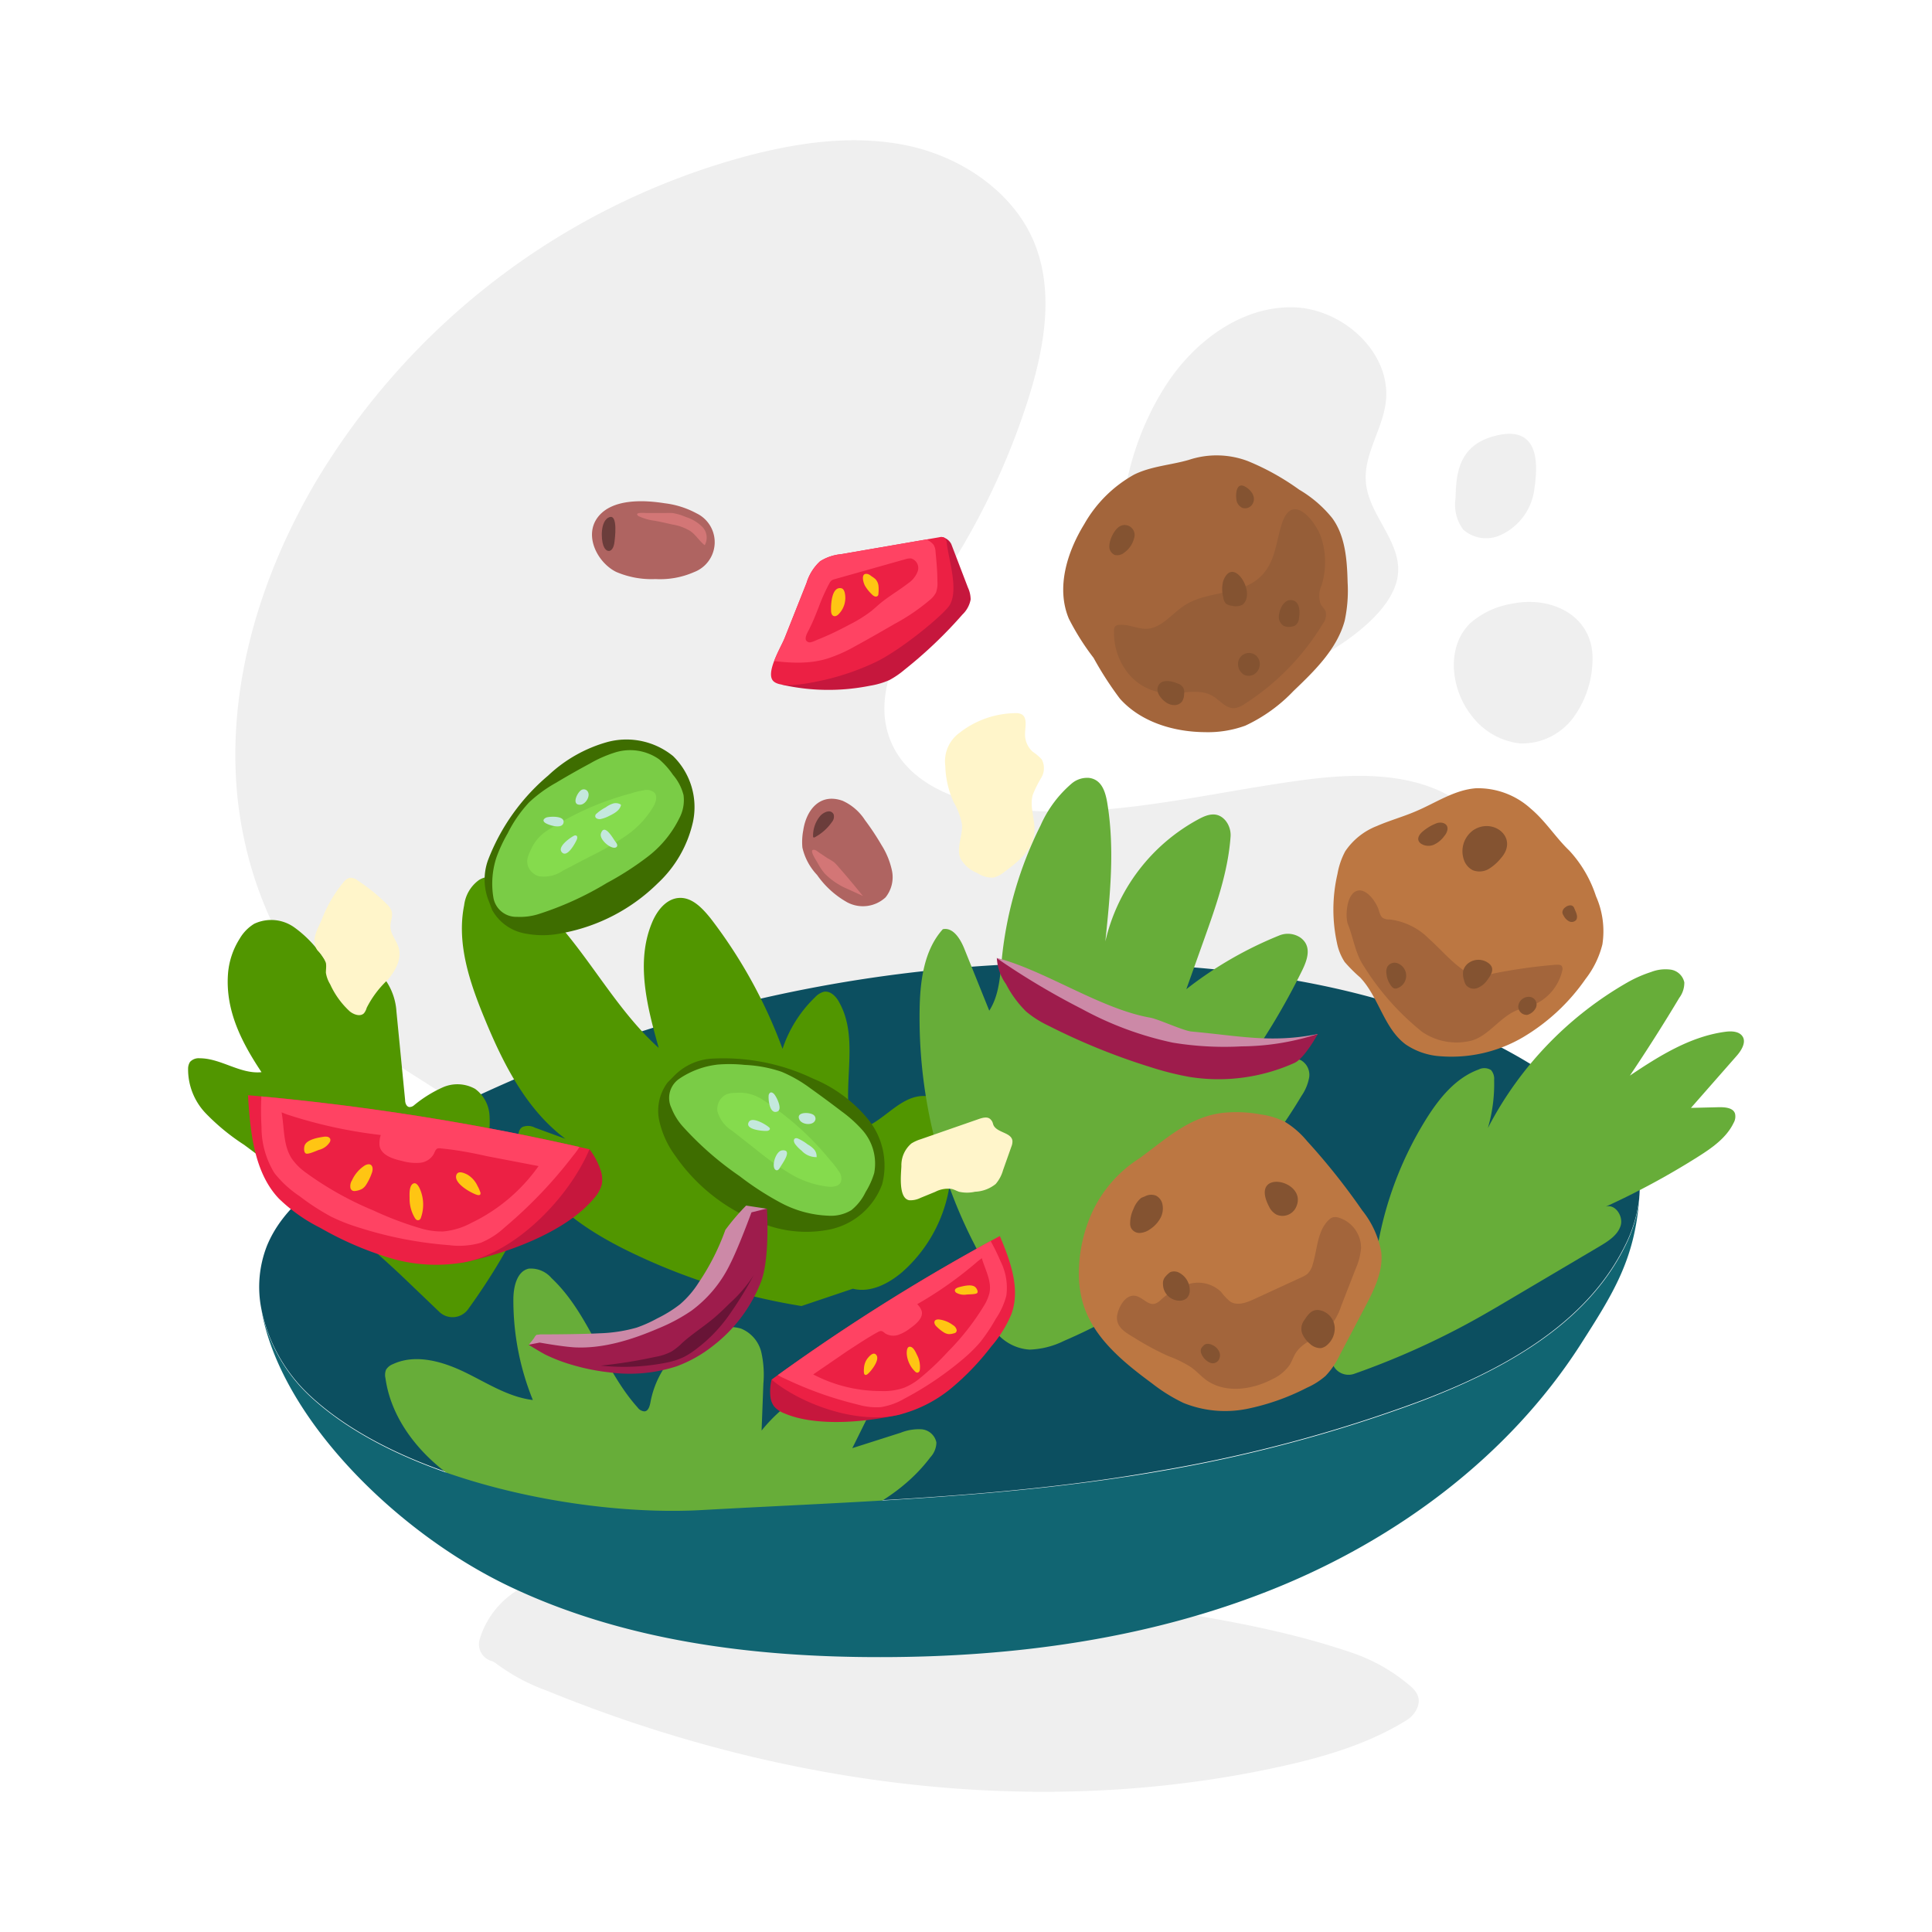 <svg viewBox="0 0 250 250" xmlns="http://www.w3.org/2000/svg" xmlns:xlink="http://www.w3.org/1999/xlink"><clipPath id="a"><path d="m76.29 148.72a319.7 319.7 0 0 0 -44.2-7c.28 4.69.78 10 4 13.38a21.31 21.31 0 0 0 5.33 3.77 43.12 43.12 0 0 0 9 3.9 20.69 20.69 0 0 0 9.86.53c6.68-1.4 13.43-8.49 16-14.59"/></clipPath><clipPath id="b"><path d="m104.36 75.45a6.27 6.27 0 0 1 1.76-2.82 6.16 6.16 0 0 1 2.73-.92l12.69-2.19a1 1 0 0 1 .67.06.91.91 0 0 1 .3.7c.25 2.15 1.55 6 .39 8-.7 1.21-6.57 6.06-9.88 7.53a32.61 32.61 0 0 1 -6.42 2.19c-1.36.29-5.27 1.19-6.47.19s.93-4.43 1.39-5.59z"/></clipPath><clipPath id="c"><path d="m99.84 178.52a260 260 0 0 1 29.54-18.58c1.34 3.19 2.7 6.82 1.49 10.12a15.53 15.53 0 0 1 -2.6 4.17 33.49 33.49 0 0 1 -5.18 5.41 17.31 17.31 0 0 1 -6.93 3.47c-5.27 1.18-12.46-1.38-16.32-4.59"/></clipPath><g fill="#efefef"><path d="m180.89 74.33c.47-4.23-3.75-7.64-4.14-11.87-.34-3.56 2.09-6.79 2.56-10.33.85-6.47-5.6-12.3-12.12-12.37s-12.43 4.28-16.06 9.7c-6.77 10.12-9.42 26.77.59 35.77 4.33 3.89 9.68 4.06 14.88 1.88 4.67-1.96 13.68-7.11 14.29-12.78zm14.67 3.81a10.7 10.7 0 0 0 -5.32 2.51c-3.14 3.06-2.54 8.56.22 12a9.09 9.09 0 0 0 6.25 3.55 8.28 8.28 0 0 0 6.77-3.2 12.86 12.86 0 0 0 2.58-7.23c.38-6-5.23-8.77-10.5-7.63z"/><path d="m143.11 190.5a99.53 99.53 0 0 0 44.89-42.63c3.88-7.22 6.87-15 7.83-23.15.83-7.08-.26-15-5.56-19.8-5.6-5-14-5-21.51-4-13.07 1.72-26.17 5.4-39.23 3.62-5.67-.78-11.81-3.11-14.14-8.33-3.15-7.06 2.18-14.74 6.46-21.18a93.84 93.84 0 0 0 11.22-23.43c2.08-6.62 3.39-14 .69-20.38s-9.29-10.86-16.19-12.35-14.1-.48-20.93 1.32a93.07 93.07 0 0 0 -55.89 42.35c-6.69 11.46-10.88 24.61-10.23 37.85s6.48 26.47 16.98 34.61c7 5.46 16.33 9 20.24 17 4.62 9.48-.35 21.08 2.47 31.24 1.79 6.46 6.7 11.76 12.55 15.06s12.59 4.7 19.24 5.18a76.32 76.32 0 0 0 46.38-11.89"/><path d="m63.55 214.91a2.46 2.46 0 0 1 .71.39 25.16 25.16 0 0 0 6.47 3.46c29.78 12.18 63.07 16.74 94.52 9.93 5.82-1.26 11.62-2.93 16.71-6.06a3.6 3.6 0 0 0 1.32-1.39c.75-1.46 0-2.42-.9-3.17a22.85 22.85 0 0 0 -7.54-4.24c-10.77-3.67-22.09-5.09-33.27-6.85-10.33-1.63-20.68-3.09-31.08-4.19-11.29-1.19-22.75-1.92-34-.15a24.38 24.38 0 0 0 -9.66 3.21 11.28 11.28 0 0 0 -4.78 6.34 2.26 2.26 0 0 0 1.48 2.72z"/></g><path d="m211.46 150a16.22 16.22 0 0 0 -4.52-5.74c-13.9-12.43-33-17.36-51.57-19a183.94 183.94 0 0 0 -109.16 24.74c-4.74 2.81-9.61 6.14-11.68 11.24a14.6 14.6 0 0 0 -.71 8.14 21 21 0 0 0 6.34 11.25c11.65 10.83 34.91 15.53 50.48 14.7 19.82-1.06 39.69-1.54 59.29-5a185.89 185.89 0 0 0 33.53-8.93c10.71-4 21.67-9.9 26.77-20.14a18 18 0 0 0 1.89-6.26v-.1a10.63 10.63 0 0 0 -.66-4.9z" fill="#0c4f60"/><path d="m103.71 169a79.92 79.92 0 0 1 -22.84-7.32c-6-3-12.09-7.34-13.68-13.85-.17-.71-.21-1.62.42-2a1.91 1.91 0 0 1 1.61.09l3.94 1.44c-5.08-3.8-8.06-9.74-10.47-15.6-1.92-4.65-3.62-9.68-2.63-14.61a4.73 4.73 0 0 1 1.94-3.29c1.65-1 3.76 0 5.31 1.11 7.4 5.37 11.13 14.52 17.93 20.63-1.5-5.31-3-11.11-.87-16.21.64-1.55 1.84-3.11 3.52-3.2s3 1.33 4.08 2.67a63.82 63.82 0 0 1 9.29 16.86 16.47 16.47 0 0 1 4.2-6.67 2.42 2.42 0 0 1 1.16-.72c.87-.14 1.61.65 2 1.42 2.71 4.89.1 11.14 1.66 16.51 3.48-.13 5.76-4.46 9.24-4.44a2.29 2.29 0 0 1 1.28.35 3 3 0 0 1 .93 1.34 18.77 18.77 0 0 1 -5 21.11c-1.78 1.51-4.12 2.71-6.37 2.14" fill="#519600"/><path d="m127.6 168.7a13.39 13.39 0 0 0 -1.47-7.6 64.21 64.21 0 0 1 -7.13-30.57c.07-3.66.57-7.59 3-10.29 1.31-.28 2.25 1.22 2.76 2.47l3.25 8.07c1.29-2 1.4-4.49 1.64-6.85a49.57 49.57 0 0 1 5-17.12 15.17 15.17 0 0 1 4.07-5.46 3.1 3.1 0 0 1 2.21-.69c1.63.21 2.1 1.79 2.34 3.17 1 6 .38 12-.24 18a24.11 24.11 0 0 1 12.07-15.83c1.08-.58 2.39-1.09 3.48.18a3 3 0 0 1 .65 2.15c-.34 4.54-1.87 8.87-3.39 13.14l-2.33 6.53a49.52 49.52 0 0 1 12-6.94 2.93 2.93 0 0 1 2.74.25c1.56 1.11.92 2.89.24 4.28a89.49 89.49 0 0 1 -7.6 12.69c1.77.86 3.73-.53 5.62-1.1a2.56 2.56 0 0 1 1.81 0 2.18 2.18 0 0 1 1.09 2.21 6.07 6.07 0 0 1 -1 2.42 65.2 65.2 0 0 1 -7.18 9.84 4.78 4.78 0 0 0 -1.44 2.48 21.82 21.82 0 0 0 .23 2.27c0 1.52-1.13 2.78-2.23 3.84a68.07 68.07 0 0 1 -20.09 13.26 10.84 10.84 0 0 1 -4.47 1.14 6.07 6.07 0 0 1 -5.67-5.63z" fill="#67ad39"/><path d="m51.73 164.86a238 238 0 0 0 -20.14-16.72 28.11 28.11 0 0 1 -4.95-4.06 8.22 8.22 0 0 1 -2.3-5.81 1.63 1.63 0 0 1 .25-.86 1.52 1.52 0 0 1 1.25-.47c2.75 0 5.24 2.08 8 1.8-2.51-3.77-4.68-7.9-4.34-12.69a9.88 9.88 0 0 1 1.5-4.56 5.52 5.52 0 0 1 1.89-1.95 5.14 5.14 0 0 1 5.16.44 15 15 0 0 1 3.76 3.9l3.26 4.33a6.33 6.33 0 0 1 1-2.16 2.11 2.11 0 0 1 2.11-.82 1.84 1.84 0 0 1 .69.4 8 8 0 0 1 2.43 5.27l1.12 11.43c0 .38.15.85.53.92a.89.89 0 0 0 .64-.24 16.27 16.27 0 0 1 3.69-2.3 4.69 4.69 0 0 1 4.2.19 4.58 4.58 0 0 1 1.86 3.37 13.79 13.79 0 0 1 -.32 3.94l-1.11 6.12c1-.29 2-.89 3-1.16a2.54 2.54 0 0 1 2.87.89 3.11 3.11 0 0 1 .06 2.25c-.8 3.43-4.49 9.27-7.28 13.12a2.48 2.48 0 0 1 -3.71.33z" fill="#519600"/><path d="m69.23 196.7c-4.3-1.79-8.6-3.76-12.21-6.71s-6.49-7-7.14-11.64a1.86 1.86 0 0 1 .07-1.1 1.78 1.78 0 0 1 .87-.72c2.9-1.37 6.37-.39 9.26 1s5.68 3.25 8.87 3.63a34.25 34.25 0 0 1 -2.52-13c0-1.63.45-3.67 2-4a3.52 3.52 0 0 1 2.94 1.23c4.9 4.61 6.65 11.74 11.14 16.74a1.18 1.18 0 0 0 .86.5c.53 0 .72-.72.81-1.24a12.14 12.14 0 0 1 8.82-9.47 5.17 5.17 0 0 1 2.89 0 4.42 4.42 0 0 1 2.61 3 13.27 13.27 0 0 1 .28 4.13l-.23 6.06a21.37 21.37 0 0 1 12.12-7.45 2.94 2.94 0 0 1 2.42.25c1.08.87.56 2.59 0 3.83l-2.8 5.65 6.27-2a6.32 6.32 0 0 1 2.7-.44 2.14 2.14 0 0 1 1.91 1.71 2.89 2.89 0 0 1 -.78 1.91c-4.41 5.86-11.66 8.83-18.75 10.67-8.25 2.14-17.44 3-24.91-1.08zm108.63-32.56a46.07 46.07 0 0 1 6.67-19.31c1.68-2.69 3.81-5.34 6.79-6.43a1.64 1.64 0 0 1 1.61.06 1.7 1.7 0 0 1 .41 1.28 20.21 20.21 0 0 1 -.81 6.23 46.13 46.13 0 0 1 18.05-18.84 16.36 16.36 0 0 1 3.06-1.35 5.12 5.12 0 0 1 2.62-.3 2.12 2.12 0 0 1 1.69 1.64 3.26 3.26 0 0 1 -.65 2q-3.06 5.11-6.39 10.06c3.8-2.55 7.82-5.07 12.36-5.67.83-.11 1.85-.06 2.26.68s-.2 1.75-.81 2.44l-5.91 6.73 3.7-.09c.78 0 1.77.09 2 .83a1.64 1.64 0 0 1 -.18 1.2c-.93 1.94-2.8 3.24-4.62 4.39a100.47 100.47 0 0 1 -11.95 6.46c1.22-.43 2.33 1.22 1.95 2.45s-1.59 2-2.7 2.66l-11.01 6.51-2.27 1.34-1 .58a101.85 101.85 0 0 1 -17.52 8.09 2.22 2.22 0 0 1 -2.68-3.13z" fill="#67ad39"/><path d="m86.39 140.07a6.07 6.07 0 0 0 -1.1 4.86 12 12 0 0 0 2.1 4.64 23.61 23.61 0 0 0 10.94 8.61 15.43 15.43 0 0 0 9.11.9 9.23 9.23 0 0 0 6.71-5.84 9.53 9.53 0 0 0 -1.82-8.41 18.19 18.19 0 0 0 -7.12-5.26 26.88 26.88 0 0 0 -13.29-2.57 7.47 7.47 0 0 0 -4.77 2.3z" fill="#3e6d00"/><path d="m86.88 143.37a7.84 7.84 0 0 0 1.55 2.48 41.44 41.44 0 0 0 7.26 6.33 38.34 38.34 0 0 0 5.36 3.47 14.17 14.17 0 0 0 6.12 1.66 5.08 5.08 0 0 0 3-.72 6.72 6.72 0 0 0 1.84-2.34 10.2 10.2 0 0 0 1.11-2.45 6.54 6.54 0 0 0 -1.6-5.65 16.83 16.83 0 0 0 -2.59-2.32q-2-1.53-4.06-3a17.75 17.75 0 0 0 -3.73-2.14 17 17 0 0 0 -4.76-.89 18.94 18.94 0 0 0 -3.45-.05 11 11 0 0 0 -5 1.82 3 3 0 0 0 -1.05 3.8z" fill="#7acc46"/><path d="m93.37 142.08a2.15 2.15 0 0 0 -.54 1.7 4.34 4.34 0 0 0 1.94 2.56l3.2 2.52a36.13 36.13 0 0 0 4.25 3 12.18 12.18 0 0 0 4.91 1.69c.64.06 1.43 0 1.69-.63a1.52 1.52 0 0 0 -.28-1.36 12.25 12.25 0 0 0 -1.13-1.45 37.33 37.33 0 0 0 -8.68-7.78 5.5 5.5 0 0 0 -3-.94c-.88.06-1.68-.07-2.36.69z" fill="#85db4d"/><path d="m99.21 146.34c.19 0 .45-.12.41-.31a.31.31 0 0 0 -.13-.17c-.4-.36-2.16-1.41-2.59-.68-.59 1.01 1.86 1.19 2.31 1.16zm1.23 5.08c.24.08.42-.2.54-.42.27-.47 1.66-2.31.2-2.14-.88.14-1.44 2.33-.74 2.56zm2.42-3.42a4.53 4.53 0 0 0 .86.89 2.57 2.57 0 0 0 1.86.84h.09c.02 0 0-.06 0-.1a1.34 1.34 0 0 0 -.35-.92 3.15 3.15 0 0 0 -.79-.61 6 6 0 0 0 -1.34-.8c-.45-.11-.59.26-.33.7zm-3.4-6.2a.51.51 0 0 1 .22-.42c.18-.08.39.07.52.23.33.4 1.11 2 .36 2.23-.97.36-1.15-1.56-1.1-2.04zm6.06 3.05a.61.61 0 0 0 -.31-.62c-.55-.34-2.27-.35-1.76.66.34.68 1.87.82 2.07-.04z" fill="#c4e8dd"/><path d="m63.68 117.74a6.08 6.08 0 0 0 4 3 12 12 0 0 0 5.1 0 23.75 23.75 0 0 0 12.34-6.45 15.46 15.46 0 0 0 4.55-7.94 9.24 9.24 0 0 0 -2.57-8.51 9.56 9.56 0 0 0 -8.44-1.84 18.29 18.29 0 0 0 -7.72 4.35 26.89 26.89 0 0 0 -7.81 11 7.45 7.45 0 0 0 .14 5.3z" fill="#3e6d00"/><path d="m66.89 118.64a8 8 0 0 0 2.9-.39 41.23 41.23 0 0 0 8.75-4 38.6 38.6 0 0 0 5.36-3.46 14.13 14.13 0 0 0 4-4.9 5 5 0 0 0 .55-3 6.45 6.45 0 0 0 -1.37-2.63 10.12 10.12 0 0 0 -1.78-2 6.53 6.53 0 0 0 -5.81-.86 16.31 16.31 0 0 0 -3.17 1.41q-2.22 1.19-4.37 2.48a17.81 17.81 0 0 0 -3.48 2.53 16.93 16.93 0 0 0 -2.77 4 19.34 19.34 0 0 0 -1.46 3.13 10.87 10.87 0 0 0 -.38 5.28 3 3 0 0 0 3.03 2.41z" fill="#7acc46"/><path d="m68.37 112.2a2.18 2.18 0 0 0 1.34 1.18 4.33 4.33 0 0 0 3.12-.71l3.62-1.89a35.6 35.6 0 0 0 4.55-2.63 12.08 12.08 0 0 0 3.55-3.78c.32-.56.56-1.32.13-1.8a1.52 1.52 0 0 0 -1.36-.31 12.3 12.3 0 0 0 -1.79.44 37.2 37.2 0 0 0 -10.65 4.73 5.54 5.54 0 0 0 -2.09 2.33c-.39.83-.79 1.5-.42 2.44z" fill="#85db4d"/><path d="m74.65 108.61c.07-.18.08-.45-.11-.49a.32.32 0 0 0 -.21 0c-.49.22-2.17 1.4-1.68 2.09.69.99 1.85-1.21 2-1.6zm5.15.97c.17-.19 0-.47-.17-.67-.32-.44-1.42-2.45-1.87-1.06-.27.84 1.54 2.27 2.04 1.73zm-2.15-3.58a4.33 4.33 0 0 0 1.16-.41c.64-.31 1.34-.68 1.53-1.35a.18.18 0 0 0 0-.1.13.13 0 0 0 -.08-.07 1.24 1.24 0 0 0 -1-.07 3.24 3.24 0 0 0 -.88.47 5.75 5.75 0 0 0 -1.28.9c-.22.37.06.63.55.63zm-7.03.52c-.14-.08-.29-.2-.29-.36s.22-.33.42-.39c.49-.13 2.24-.21 2.18.59-.07 1.03-1.93.41-2.31.16zm5.27-4.27a.62.62 0 0 0 -.7 0c-.53.36-1.25 1.93-.12 1.88.76-.01 1.52-1.35.82-1.88z" fill="#c4e8dd"/><path d="m68.46 174c.17-.29.56-.67.73-1a1.49 1.49 0 0 1 .23-.27l.49-.06s5 0 7.6-.14a19.61 19.61 0 0 0 4.88-.74 17.13 17.13 0 0 0 2.66-1.19 16.69 16.69 0 0 0 2.95-1.83 12.47 12.47 0 0 0 2.43-2.84 30.45 30.45 0 0 0 3.43-6.78 29.59 29.59 0 0 1 2.69-3.15l2.69.41-3.6 8.42-13 10.84-5-.32" fill="#cc89a7"/><path d="m78.83 177.58a19.59 19.59 0 0 0 8.72-.78 17 17 0 0 0 4.65-2.6 19.31 19.31 0 0 0 6.3-8.4c1.15-3.11.74-9.41.74-9.41l-2 .49s-1.66 4.54-2.79 6.74a16.24 16.24 0 0 1 -5 6 23 23 0 0 1 -4.25 2.27c-3.41 1.47-7.15 2.64-10.81 2.46-1.56-.08-4.56-.62-4.56-.62l-1.43.28s1.6.99 2.24 1.31a21.56 21.56 0 0 0 3.45 1.31 27.26 27.26 0 0 0 4.74.95z" fill="#9e1c4c"/><path d="m86.36 176.3a9.55 9.55 0 0 0 2.06-.67 9.08 9.08 0 0 0 1.13-.67 19.63 19.63 0 0 0 4.7-4.66 48.78 48.78 0 0 0 3.28-5.3 17.63 17.63 0 0 1 -3.08 3.62c-.62.61-1.24 1.22-1.91 1.8-1.37 1.18-3 2.2-4.3 3.39a7.53 7.53 0 0 1 -1.35 1.08 7 7 0 0 1 -2.09.69 62.66 62.66 0 0 1 -7.07 1.13 28.23 28.23 0 0 0 8.63-.41z" fill="#681436"/><path d="m103.94 107.45a8 8 0 0 0 -.11 2.23 7.62 7.62 0 0 0 1.9 3.54 11.77 11.77 0 0 0 3.92 3.55 4.32 4.32 0 0 0 4.94-.65 4.17 4.17 0 0 0 .84-3.41 10.08 10.08 0 0 0 -1.35-3.34 34.07 34.07 0 0 0 -2.16-3.26 6.73 6.73 0 0 0 -2.89-2.49c-2.98-1.06-4.71 1.25-5.09 3.83z" fill="#af6461"/><path d="m105.21 108.19c0 .08 0 .18.11.18h.06a6.36 6.36 0 0 0 2.27-2 1.07 1.07 0 0 0 .22-1c-.4-.76-1.39-.21-1.76.24a4 4 0 0 0 -.9 2.58z" fill="#6b3d3b"/><path d="m105.79 111.64a7.18 7.18 0 0 0 .95 1.42 9.16 9.16 0 0 0 3 2l1.92.88q-1.61-2-3.27-3.89a4.43 4.43 0 0 0 -.48-.49 8.12 8.12 0 0 0 -.76-.47c-.33-.2-.64-.43-1-.66s-.61-.52-.93-.46c-.48.09.4 1.37.57 1.67z" fill="#d37676"/><path d="m79.72 74a11.59 11.59 0 0 0 5.09.93 10.9 10.9 0 0 0 5-.9 4.14 4.14 0 0 0 .31-7.61 11.53 11.53 0 0 0 -4.12-1.3c-2.63-.42-6.77-.63-8.63 1.79s-.04 5.9 2.35 7.09z" fill="#af6461"/><path d="m78.07 70.58c.12.35.38.74.75.71s.59-.52.66-.93c.1-.67.51-3.89-.65-3.43s-1.06 2.84-.76 3.65z" fill="#6b3d3b"/><path d="m87 67.87a6.45 6.45 0 0 1 2.36.87c.7.5 1.15 1.29 1.83 1.81a2 2 0 0 0 -.28-2.34 5.2 5.2 0 0 0 -2.16-1.31 7.24 7.24 0 0 0 -1.7-.51 8.27 8.27 0 0 0 -1 0h-2.28c-.29 0-1.83-.17-1.16.39a7.07 7.07 0 0 0 2.14.61c.74.13 1.48.31 2.25.48z" fill="#d37676"/><path d="m146.76 61.41a16.8 16.8 0 0 0 -6.45 6.4c-2.25 3.66-3.67 8.28-2 12.25a32 32 0 0 0 3.2 5.07 43.87 43.87 0 0 0 3.4 5.27c2.67 3 6.9 4.31 11 4.34a14.1 14.1 0 0 0 5.23-.84 20.58 20.58 0 0 0 6.25-4.5c2.71-2.59 5.61-5.4 6.61-9.07a18.5 18.5 0 0 0 .38-5c-.07-2.89-.3-6-2-8.3a15.71 15.71 0 0 0 -4.27-3.67 32.12 32.12 0 0 0 -6.65-3.7 11.42 11.42 0 0 0 -7.63-.15c-2.34.68-4.83.8-7.07 1.9z" fill="#a3653b"/><path d="m163 74.72c-2.56 2.35-6.76 1.71-9.68 3.59-1.68 1.07-3 3-5 3.06-1.21 0-2.38-.65-3.58-.5a.7.7 0 0 0 -.44.18.78.78 0 0 0 -.15.54 8.5 8.5 0 0 0 1.72 5.4 7 7 0 0 0 4.92 2.7c2.09.15 4.37-.69 6.16.39.91.55 1.66 1.59 2.73 1.56a2.9 2.9 0 0 0 1.41-.57 31.89 31.89 0 0 0 10.06-10.32 1.92 1.92 0 0 0 .4-1.59c-.13-.37-.47-.63-.66-1a3.19 3.19 0 0 1 .11-2.38 10.2 10.2 0 0 0 -.09-6.37c-.79-2.09-3.57-5.51-4.91-2-.93 2.51-.84 5.36-3 7.31z" fill="#965e38"/><path d="m158.29 75.16a4 4 0 0 0 0 2.12 1.38 1.38 0 0 0 .35.83 1.48 1.48 0 0 0 .75.27 1.94 1.94 0 0 0 1.39-.13 1.52 1.52 0 0 0 .55-1c.33-1.81-1.95-4.96-3.04-2.09zm-14.74-4.54a1.17 1.17 0 0 0 .7 1.19 1.39 1.39 0 0 0 1.21-.29 3.27 3.27 0 0 0 1.3-1.91 1.29 1.29 0 0 0 -1.6-1.62c-.88.27-1.59 1.78-1.61 2.63zm21.93 9.18a1.32 1.32 0 0 0 .68 1.21 1.7 1.7 0 0 0 1 .07 1.57 1.57 0 0 0 .42-.13 1.21 1.21 0 0 0 .5-.9c.15-.83.17-2.32-1-2.4-1.02-.07-1.59 1.35-1.6 2.15zm-5.28 6.2a1.62 1.62 0 0 0 .76 1.3 1.36 1.36 0 0 0 1.24 0 1.53 1.53 0 0 0 .77-1 1.47 1.47 0 0 0 -.45-1.48 1.42 1.42 0 0 0 -2.32 1.18zm-9.3 4.9a1.89 1.89 0 0 0 1.07.34 1.23 1.23 0 0 0 1-.49 1.77 1.77 0 0 0 .25-.9 1.43 1.43 0 0 0 -.09-.82 1.35 1.35 0 0 0 -.75-.59c-.69-.29-2-.62-2.47.24s.38 1.81.99 2.22zm9.1-26.18a1.35 1.35 0 0 0 .77 1 1.12 1.12 0 0 0 1.31-.51c.52-.89-.2-1.84-1-2.26-1.08-.57-1.22.91-1.08 1.77z" fill="#845331"/><path d="m198.08 104.64a10.15 10.15 0 0 0 -7.08-2.64c-2.81.2-5.25 1.92-7.84 3-1.63.7-3.35 1.17-5 1.89a8.76 8.76 0 0 0 -4.09 3.27 9.7 9.7 0 0 0 -1 2.92 20.36 20.36 0 0 0 -.07 8.92 7 7 0 0 0 1 2.48 19.34 19.34 0 0 0 2 2c2.43 2.56 3.07 6.59 5.91 8.68a9 9 0 0 0 4.51 1.52 18.27 18.27 0 0 0 10.67-2.47 25.94 25.94 0 0 0 8.08-7.53 12 12 0 0 0 2.18-4.48 11.17 11.17 0 0 0 -.83-6.23 15.94 15.94 0 0 0 -3.44-5.89c-1.78-1.7-3.08-3.83-5-5.44z" fill="#bc7742"/><path d="m178.37 117.65c.15.44.26 1 .66 1.18a1.72 1.72 0 0 0 .81.15 8.57 8.57 0 0 1 5 2.43c1.41 1.25 2.64 2.71 4.15 3.85a4.65 4.65 0 0 0 1.63.86 6 6 0 0 0 2.65-.15 69.73 69.73 0 0 1 8.13-1.14c.25 0 .54 0 .69.17a.78.78 0 0 1 .06.62 6.39 6.39 0 0 1 -4 4.53c-.64.23-1.32.35-1.95.61-2.32 1-3.8 3.63-6.28 4a7.87 7.87 0 0 1 -5.9-1.24 33.86 33.86 0 0 1 -7.55-8.51c-1.1-1.63-1.32-3.59-2.05-5.42-.38-1-.19-4.15 1.36-4.36 1.15-.16 2.28 1.52 2.59 2.42z" fill="#a3653b"/><path d="m190.61 107.45a3.34 3.34 0 0 0 -1.19 3.78 2.33 2.33 0 0 0 1.17 1.38 2.37 2.37 0 0 0 2.07-.18 6.23 6.23 0 0 0 1.6-1.43c2.29-2.64-1.1-5.29-3.65-3.55zm-4.72-.92a6.17 6.17 0 0 0 -1.81 1.08c-.34.29-.68.74-.52 1.17a.87.87 0 0 0 .29.37 1.77 1.77 0 0 0 1.7.15 3.43 3.43 0 0 0 1.35-1.13 1.72 1.72 0 0 0 .4-.81c.11-.84-.79-1.06-1.41-.83zm4.25 18.01a1.81 1.81 0 0 0 -.8 1.08 2.55 2.55 0 0 0 .11 1.22 1.88 1.88 0 0 0 .26.64 1.32 1.32 0 0 0 1.49.36 2.81 2.81 0 0 0 1.24-1c.48-.66 1-1.41.34-2.07a2.17 2.17 0 0 0 -2.64-.23zm-9.28.11a1.1 1.1 0 0 0 -1.33.44 1.48 1.48 0 0 0 -.12.93 3 3 0 0 0 .71 1.68.79.79 0 0 0 .26.19.65.65 0 0 0 .39 0 1.72 1.72 0 0 0 .09-3.24zm16.81 4.35a1.35 1.35 0 0 0 -1.21 1.22 1.09 1.09 0 0 0 1.2 1.1 1.8 1.8 0 0 0 1-.77 1 1 0 0 0 -.99-1.55zm6.04-11.47a.53.53 0 0 0 -.52-.38 1.06 1.06 0 0 0 -.63.25.85.85 0 0 0 -.39.66.81.81 0 0 0 .15.4 1.68 1.68 0 0 0 .68.74.77.77 0 0 0 .93-.13c.26-.33.1-.81-.07-1.19" fill="#845331"/><path d="m139.62 164a14 14 0 0 0 .49 4.56c1.3 4.49 5.19 7.67 8.95 10.44a21.88 21.88 0 0 0 4.08 2.54 14.38 14.38 0 0 0 8.16.78 30 30 0 0 0 7.82-2.75 9.47 9.47 0 0 0 2.41-1.53 10.18 10.18 0 0 0 1.86-2.75l3.24-6.15c1.16-2.21 2.36-4.58 2.11-7.07a11.92 11.92 0 0 0 -2.46-5.43 85 85 0 0 0 -7.16-9 11.37 11.37 0 0 0 -2.87-2.49 10.12 10.12 0 0 0 -3.1-.94 17.06 17.06 0 0 0 -5-.2c-4.4.57-7.33 3.44-10.76 5.91a16.46 16.46 0 0 0 -6.14 7.11 19.36 19.36 0 0 0 -1.63 6.97z" fill="#bc7742"/><path d="m146.9 167.68c.95.15 1.68 1.32 2.6 1a1.75 1.75 0 0 0 .66-.43 9.06 9.06 0 0 1 3.79-2.13 4.3 4.3 0 0 1 4.07 1.06 6.8 6.8 0 0 0 1.19 1.26c.92.56 2.09.12 3.07-.33l6.14-2.83a3.2 3.2 0 0 0 .76-.44 2.6 2.6 0 0 0 .68-1.21c.62-2 .58-4.33 2.08-5.77a1.36 1.36 0 0 1 .5-.33 1.43 1.43 0 0 1 .68 0 4.1 4.1 0 0 1 3 3.95 8.16 8.16 0 0 1 -.69 2.68l-1.87 4.8a8.22 8.22 0 0 1 -1.57 2.84c-1.26 1.3-3.31 1.71-4.29 3.23-.33.5-.51 1.1-.83 1.61a5.54 5.54 0 0 1 -2.12 1.77c-2.7 1.44-6.23 1.95-8.7.14-.69-.51-1.26-1.18-2-1.68a15.33 15.33 0 0 0 -2.91-1.41 36.83 36.83 0 0 1 -4.37-2.36c-1.14-.68-2.35-1.36-2.23-2.77.14-1.05 1.01-2.86 2.36-2.65z" fill="#a3653b"/><path d="m150.75 165.26a1.26 1.26 0 0 0 -.26.88 2.16 2.16 0 0 0 2.16 2.17 1.4 1.4 0 0 0 .93-.34 1.44 1.44 0 0 0 .37-1.11 2.55 2.55 0 0 0 -1.35-2.16 1.36 1.36 0 0 0 -1.18-.08 3.42 3.42 0 0 0 -.67.64zm13.48-9.1a2.28 2.28 0 0 0 .93 1 1.93 1.93 0 0 0 2.5-.85c1.85-3.57-6.15-5.31-3.43-.15zm-16.55-1.16a3.33 3.33 0 0 0 -1 1.42 4.3 4.3 0 0 0 -.44 1.89 1.27 1.27 0 0 0 .16.66 1.23 1.23 0 0 0 1.16.57 2.49 2.49 0 0 0 1.27-.49 4 4 0 0 0 1.32-1.42 2.6 2.6 0 0 0 .24-1.91 1.59 1.59 0 0 0 -.8-1 1.7 1.7 0 0 0 -1.44.09zm8.32 19a1.06 1.06 0 0 0 -.58.52.9.9 0 0 0 0 .56 2.17 2.17 0 0 0 .9 1.12 1.25 1.25 0 0 0 .64.21.94.94 0 0 0 .83-.61 1.18 1.18 0 0 0 -.11-1.05 1.75 1.75 0 0 0 -.81-.71 1.32 1.32 0 0 0 -.7-.14.67.67 0 0 0 -.55.4m12.99-1.51a3.54 3.54 0 0 0 .9 1.1 2 2 0 0 0 1.4.56 1.63 1.63 0 0 0 .8-.39 2.84 2.84 0 0 0 1-2 2.41 2.41 0 0 0 -2-2.53c-1-.15-1.49.63-2 1.39a1.81 1.81 0 0 0 -.1 1.87z" fill="#845331"/><path d="m76.29 148.72a9.5 9.5 0 0 1 1.47 2.82 3.72 3.72 0 0 1 .12 1.69 4.28 4.28 0 0 1 -1 1.81c-3.71 4.49-11.73 7.33-17.39 8.4" fill="#c6173d"/><path d="m76.29 148.72a319.7 319.7 0 0 0 -44.2-7c.28 4.69.78 10 4 13.38a21.31 21.31 0 0 0 5.33 3.77 43.12 43.12 0 0 0 9 3.9 20.69 20.69 0 0 0 9.86.53c6.68-1.4 13.43-8.49 16-14.59" fill="#ec2044"/><g clip-path="url(#a)"><path d="m34.39 136.94a37 37 0 0 0 -.55 8.9 11.29 11.29 0 0 0 1.66 5.94 14 14 0 0 0 3.26 3 30.37 30.37 0 0 0 4.06 2.64 23.37 23.37 0 0 0 3.45 1.37 50.84 50.84 0 0 0 11.82 2.33 10.09 10.09 0 0 0 4.13-.31 10.24 10.24 0 0 0 3.1-2 59.07 59.07 0 0 0 8.87-9.3 8.32 8.32 0 0 0 1.62-2.95 5.24 5.24 0 0 0 -.07-2.55c-.73-2.83-3.14-5-5.85-6.27a45.37 45.37 0 0 0 -8.68-2.62c-4.23-1.06-8.4-2.46-12.8-2.75s-9.17.7-12.31 3.77" fill="#ff4363"/></g><path d="m37.11 144.2a61.08 61.08 0 0 0 12.16 2.67 3.34 3.34 0 0 0 -.15 1.43c.24 1.18 1.69 1.66 2.92 1.93a6.51 6.51 0 0 0 2.24.24 2.3 2.3 0 0 0 1.85-1.14c.13-.26.21-.59.49-.72a1.11 1.11 0 0 1 .48 0c2 .19 4 .57 5.92 1l6.67 1.28a22.65 22.65 0 0 1 -8.69 7.35 9.47 9.47 0 0 1 -3.67 1.11 9.55 9.55 0 0 1 -2.92-.41 43.48 43.48 0 0 1 -6.1-2.31 42.35 42.35 0 0 1 -8.88-5 7.46 7.46 0 0 1 -1.62-1.63c-1.19-1.73-1-4-1.37-6.06" fill="#ec2044"/><path d="m41.25 148.8a2.34 2.34 0 0 0 1.42-1 .55.55 0 0 0 .06-.43.5.5 0 0 0 -.37-.27 1.35 1.35 0 0 0 -.49 0c-.71.11-2.13.34-2.44 1.1-.11.28-.14.95.17 1.07s1.32-.35 1.65-.47zm4.3 3.93a1.39 1.39 0 0 0 -.2 1 .51.51 0 0 0 .34.37.87.87 0 0 0 .36 0 2.43 2.43 0 0 0 .79-.25 1.74 1.74 0 0 0 .51-.5 7.19 7.19 0 0 0 .76-1.55c.28-.73 0-1.46-.89-1a4.52 4.52 0 0 0 -1.67 1.93zm7.45 2.34a4.83 4.83 0 0 0 .64 2.46.93.93 0 0 0 .25.31.39.39 0 0 0 .39 0 .54.54 0 0 0 .2-.31 5.07 5.07 0 0 0 -.07-3.5c-.13-.33-.5-1.18-1-.84s-.41 1.47-.41 1.88zm8.65-.48c.16.06.37.09.48 0a.37.37 0 0 0 0-.37 4.08 4.08 0 0 0 -.33-.74 3.3 3.3 0 0 0 -1.31-1.48c-.37-.19-1.18-.57-1.42 0-.45 1.07 1.81 2.33 2.58 2.59z" fill="#ffc513"/><path d="m101.14 88.59a27.26 27.26 0 0 0 11.41.15 10.55 10.55 0 0 0 2.52-.73 11.2 11.2 0 0 0 2-1.37 57.15 57.15 0 0 0 7.47-7.12 3.6 3.6 0 0 0 1.06-1.94 3.69 3.69 0 0 0 -.35-1.55l-2.16-5.64a1.72 1.72 0 0 0 -1.25-.9c-.19 0 0 0-.14.11l-3.7 1.67a49.19 49.19 0 0 0 -7.2 3.66 24 24 0 0 0 -2.25 1.65c-.39.33-.81.83-.58 1.28" fill="#c6173d"/><path d="m104.36 75.45a6.27 6.27 0 0 1 1.76-2.82 6.16 6.16 0 0 1 2.73-.92l12.69-2.19a1 1 0 0 1 .67.06.91.91 0 0 1 .3.7c.25 2.15 1.55 6 .39 8-.7 1.21-6.57 6.06-9.88 7.53a32.61 32.61 0 0 1 -6.42 2.19c-1.36.29-5.27 1.19-6.47.19s.93-4.43 1.39-5.59z" fill="#ec2044"/><g clip-path="url(#b)"><path d="m98 85.24c3 .44 6.08.88 9 0a18.82 18.82 0 0 0 3.62-1.6c1.72-.93 3.41-1.91 5.11-2.89a26.17 26.17 0 0 0 4.55-3.08 3.11 3.11 0 0 0 .84-1 3.54 3.54 0 0 0 .18-1.45c0-1.27-.12-2.54-.24-3.81a1.94 1.94 0 0 0 -.24-.89 2.18 2.18 0 0 0 -.6-.53c-1.12-.75-2.25-1.48-3.39-2.2a8.76 8.76 0 0 0 -1.6-.85 7.17 7.17 0 0 0 -2.53-.33 15.56 15.56 0 0 0 -5.19.89 14.6 14.6 0 0 0 -6.75 5.3 19 19 0 0 0 -3.13 8.06 10.52 10.52 0 0 0 0 4.07" fill="#ff4363"/></g><path d="m107.31 75.5a1.13 1.13 0 0 1 .32-.4 1.23 1.23 0 0 1 .39-.16l9.11-2.57a2 2 0 0 1 .76-.11 1.29 1.29 0 0 1 .88 1.61 3.2 3.2 0 0 1 -1.26 1.61c-1.18.92-2.5 1.67-3.66 2.64-.37.31-.72.64-1.09.94a17.34 17.34 0 0 1 -2.71 1.7c-.89.47-1.78.93-2.7 1.35-.47.21-.94.42-1.43.61-.32.12-1 .5-1.3.38-.84-.29 0-1.42.17-1.85.44-.87.79-1.78 1.15-2.69a24.63 24.63 0 0 1 1.37-3.06z" fill="#ec2044"/><path d="m107.54 79c0 .27.06.59.31.7s.51-.06.69-.25a3 3 0 0 0 .77-2.75c-.06-.25-.19-.53-.45-.58-1.28-.25-1.35 2.22-1.32 2.88zm4.46-3.09a5 5 0 0 0 .82 1 1 1 0 0 0 .37.26.37.37 0 0 0 .41-.09.55.55 0 0 0 .07-.31 4.5 4.5 0 0 0 0-1 1.49 1.49 0 0 0 -.42-.86 5.08 5.08 0 0 0 -.53-.38 1.14 1.14 0 0 0 -.44-.25c-1.01-.23-.54 1.28-.28 1.63z" fill="#ffc513"/><path d="m170.52 133.8c-6 1.21-10.23.23-16.33-.32-1.08-.1-4.27-1.6-5.33-1.79-6.48-1.14-13.61-6.12-19.89-7.74.12.87 1 1.34 1.12 2.2a1.62 1.62 0 0 0 .18.65 1.79 1.79 0 0 0 .42.45c3.24 2.72 6.48 3.7 10.18 5.76a37.48 37.48 0 0 0 26.92 3.56" fill="#cc89a7"/><path d="m170.52 133.8a32.63 32.63 0 0 1 -9.87 1.6 41.2 41.2 0 0 1 -8.88-.48 43.22 43.22 0 0 1 -11.77-4.36 96.2 96.2 0 0 1 -11-6.56 6.24 6.24 0 0 0 1.17 3.33 14.15 14.15 0 0 0 2.61 3.56 13.27 13.27 0 0 0 2.88 1.83 84.17 84.17 0 0 0 13.3 5.39 38.25 38.25 0 0 0 5 1.25 23.94 23.94 0 0 0 13.59-1.84c1.31-.65 2.97-3.72 2.97-3.72z" fill="#9e1c4c"/><path d="m99.84 178.52a6.49 6.49 0 0 0 -.14 2.32 2.65 2.65 0 0 0 .47 1.15 3.19 3.19 0 0 0 1.31.89c4.14 1.8 10.85 1.15 15.28.07" fill="#c6173d"/><path d="m99.84 178.52a260 260 0 0 1 29.54-18.58c1.34 3.19 2.7 6.82 1.49 10.12a15.53 15.53 0 0 1 -2.6 4.17 33.49 33.49 0 0 1 -5.18 5.41 17.31 17.31 0 0 1 -6.93 3.47c-5.27 1.18-12.46-1.38-16.32-4.59" fill="#ec2044"/><g clip-path="url(#c)"><path d="m126.15 157.5a25.84 25.84 0 0 1 3.32 5.71 7.61 7.61 0 0 1 .75 4.45 9.73 9.73 0 0 1 -1.37 3 22.7 22.7 0 0 1 -2 3 18.38 18.38 0 0 1 -2 2 42.14 42.14 0 0 1 -7.85 5.34 8.66 8.66 0 0 1 -3.08 1.09 8.52 8.52 0 0 1 -2.88-.33 47.45 47.45 0 0 1 -9.44-3.35 6.33 6.33 0 0 1 -2.14-1.43 3.65 3.65 0 0 1 -.78-1.71c-.4-2.1.63-4.28 2.15-6a36.06 36.06 0 0 1 5.39-4.47c2.7-2 5.25-4.28 8.32-5.86s6.84-2.43 10.11-1.4" fill="#ff4363"/></g><path d="m126.58 163.16a49.48 49.48 0 0 1 -7.89 5.6 2.25 2.25 0 0 1 .58.9c.21.86-.67 1.63-1.47 2.2a5.48 5.48 0 0 1 -1.53.86 2 2 0 0 1 -1.71-.17c-.18-.13-.35-.32-.59-.32a.92.92 0 0 0 -.36.13c-1.37.75-2.66 1.62-4 2.49l-4.38 3a18.84 18.84 0 0 0 8.77 2.15 8 8 0 0 0 3-.43 7.59 7.59 0 0 0 2-1.2 33.92 33.92 0 0 0 3.64-3.44 32.33 32.33 0 0 0 4.76-6.09 5.67 5.67 0 0 0 .65-1.6c.28-1.51-.6-3-1-4.43" fill="#ec2044"/><path d="m125.1 167.51a2.06 2.06 0 0 1 -1.36-.23.44.44 0 0 1 -.18-.27.34.34 0 0 1 .18-.3 1.3 1.3 0 0 1 .36-.15c.54-.14 1.64-.44 2.11 0 .17.15.41.58.23.76s-1.06.16-1.34.19zm-1.8 3.95a1 1 0 0 1 .49.63.39.39 0 0 1 -.13.35.64.64 0 0 1 -.26.1 1.88 1.88 0 0 1 -.66.09 1.57 1.57 0 0 1 -.53-.17 5.16 5.16 0 0 1 -1-.79c-.44-.39-.45-1 .32-.93a3.74 3.74 0 0 1 1.77.72zm-4.62 3.91a3.29 3.29 0 0 1 .35 1.82.74.74 0 0 1 -.08.29.34.34 0 0 1 -.28.14.44.44 0 0 1 -.24-.13 3.57 3.57 0 0 1 -1.1-2.34c0-.26 0-.94.46-.88s.75.83.89 1.1zm-6.37 2.4c-.1.09-.24.18-.36.13s-.13-.14-.15-.23a2.41 2.41 0 0 1 0-.6 2.27 2.27 0 0 1 .51-1.36c.2-.24.66-.75 1-.46.69.56-.53 2.11-1 2.52z" fill="#ffc513"/><path d="m183.46 181.48a185.89 185.89 0 0 1 -33.53 8.93c-19.6 3.41-39.47 3.89-59.29 5-15.57.83-38.83-3.87-50.48-14.7a21 21 0 0 1 -6.34-11.25c2.41 13.86 17.35 28.81 32.16 35.85s31.54 9.14 47.94 9.12c17.25 0 34.68-2.34 50.7-8.75s30.58-17.18 39.89-31.68c4.28-6.69 7-11 7.61-18.89a18 18 0 0 1 -1.89 6.26c-5.1 10.21-16.06 16.08-26.77 20.11z" fill="#116572"/><path d="m44.41 114.21a1.62 1.62 0 0 1 .83-.62 1.52 1.52 0 0 1 1.08.37 23.41 23.41 0 0 1 3.7 3 2.28 2.28 0 0 1 .65.92c.21.66-.16 1.35-.15 2 0 1 .8 1.81 1.07 2.78.41 1.46-.44 3-1.42 4.13a13 13 0 0 0 -2.72 3.62 1.92 1.92 0 0 1 -.35.7c-.47.48-1.3.19-1.83-.23a10.83 10.83 0 0 1 -2.55-3.52 4.07 4.07 0 0 1 -.55-1.49c0-.42.08-.85 0-1.27a4.39 4.39 0 0 0 -1.07-1.6c-1-1.36.08-2.84.61-4.2a17.16 17.16 0 0 1 2.7-4.59zm72.23 36.68a3.69 3.69 0 0 1 1.3-2.93 5.12 5.12 0 0 1 1.19-.54l7.59-2.64c.48-.16 1.08-.31 1.44.05s.28.57.44.85c.55.92 2.29.88 2.41 1.95a1.78 1.78 0 0 1 -.14.75l-1.08 3.05a4.64 4.64 0 0 1 -.95 1.78 4.54 4.54 0 0 1 -2.67 1 4.71 4.71 0 0 1 -2.08 0c-.31-.11-.61-.28-.93-.36a3.56 3.56 0 0 0 -2.13.37l-1.93.79a2.85 2.85 0 0 1 -1.45.3c-1.43-.26-1.05-3.4-1.01-4.42zm7.53-56.07a4.54 4.54 0 0 0 -1.85 4.27 12.09 12.09 0 0 0 1.08 4.7 9.08 9.08 0 0 1 1.08 2.88c.12 1.5-.79 3.07-.18 4.45a4.36 4.36 0 0 0 2.18 1.86 3.4 3.4 0 0 0 2.07.58 3.57 3.57 0 0 0 1.38-.71c1.74-1.28 3.64-2.79 3.91-4.93.21-1.69-.67-3.44-.2-5.07a15.17 15.17 0 0 1 1.1-2.21 2.42 2.42 0 0 0 .07-2.36 6.13 6.13 0 0 0 -1.17-1 3 3 0 0 1 -1-2.27c0-.94.36-2.16-.48-2.6a1.53 1.53 0 0 0 -.71-.13 11.94 11.94 0 0 0 -7.28 2.54z" fill="#fff5ca"/><path d="m188.34 64.53a5.38 5.38 0 0 0 1 4 4.47 4.47 0 0 0 4.81.72 7.57 7.57 0 0 0 4.41-6.1c.43-2.88.77-8.27-5.09-6.75-5.06 1.27-5.02 5.46-5.13 8.13z" fill="#efefef"/></svg>